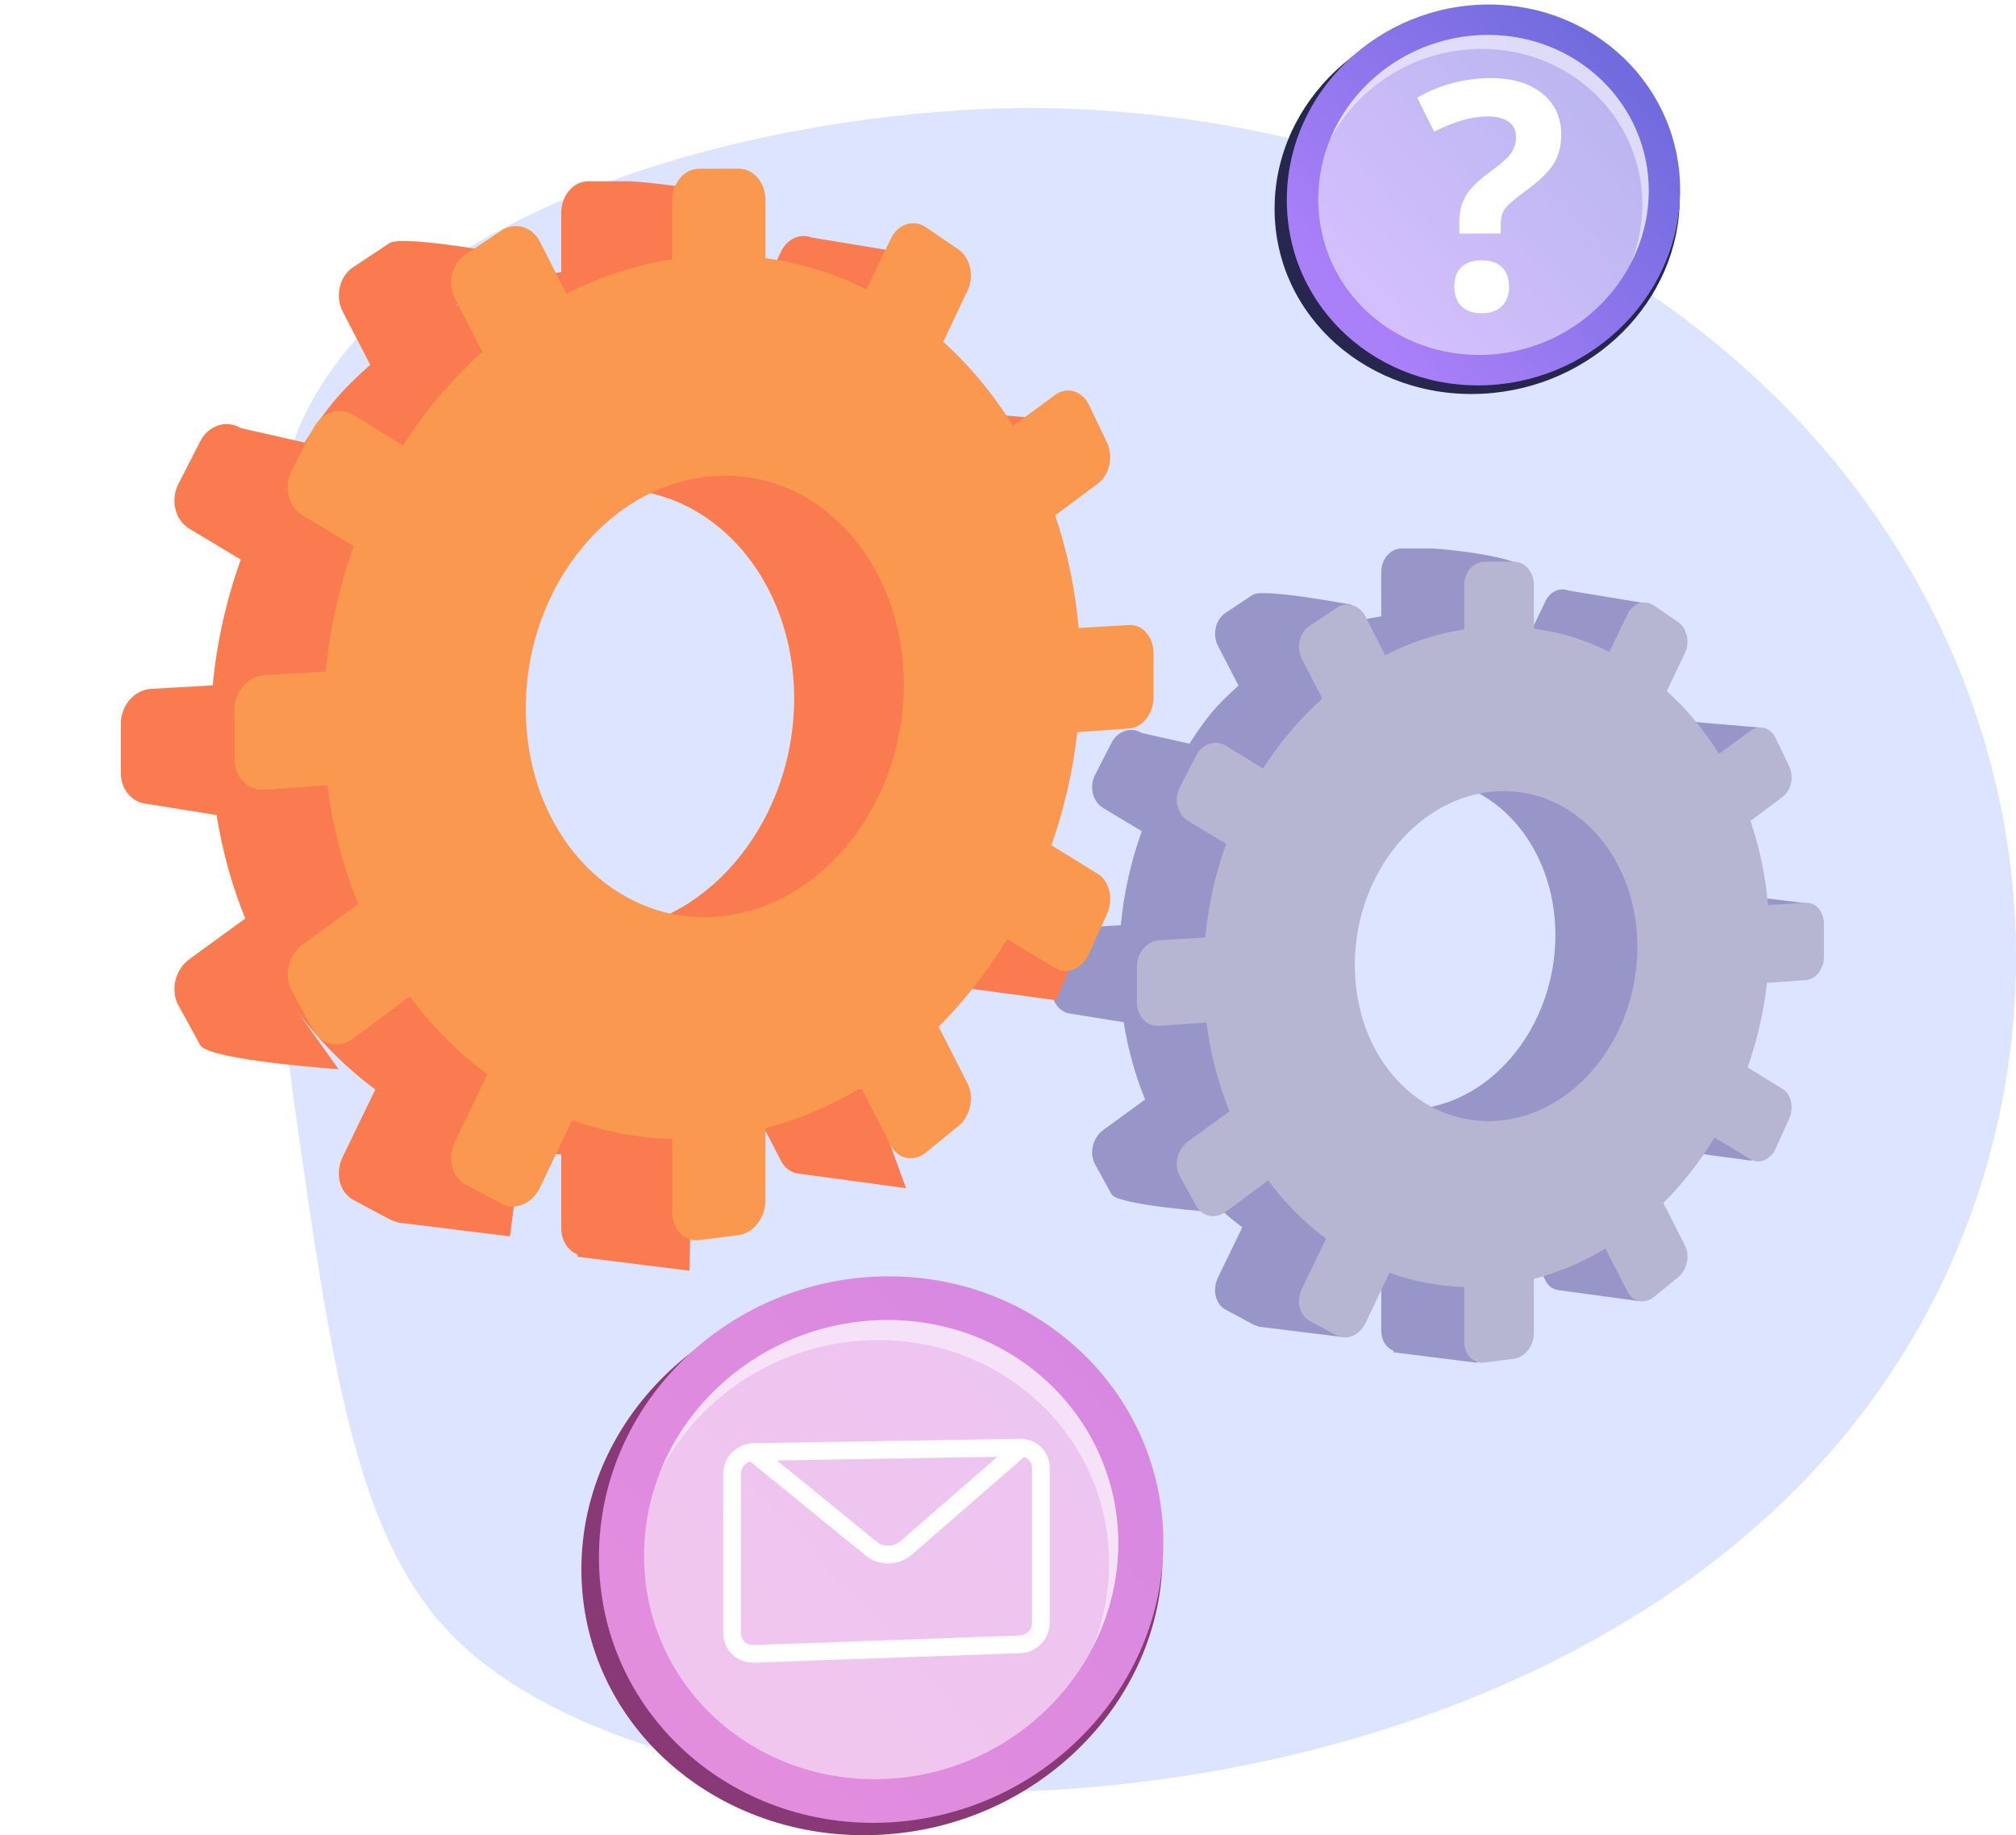<svg width="267" height="243" viewBox="0 0 267 243" fill="none" xmlns="http://www.w3.org/2000/svg">
<path d="M133.987 14.325C102.665 14.85 54.204 26.143 40.255 55.163C35.384 65.298 35.714 80.199 36.373 110C36.567 118.759 36.889 131.526 39.147 147.366C43.837 180.272 47.029 202.673 59.113 215.718C89.39 248.401 198.762 247.457 245.467 188.616C270.945 156.517 274.864 110.856 251.568 73.119C225.919 31.57 175.919 13.623 133.987 14.325Z" fill="#DDE4FF"/>
<path d="M224.425 150.562L226.216 146.614C226.887 145.134 226.489 143.357 225.324 142.64L220.688 139.789C221.943 136.226 222.822 132.459 223.266 128.562L228.442 128.198C229.776 128.105 230.854 126.708 230.854 125.08V120.748C230.854 119.118 229.776 117.86 228.442 117.936L223.402 118.224C223.054 114.296 222.254 110.55 221.063 107.055L225.324 103.891C225.46 103.789 225.585 103.673 225.699 103.547L226.244 104.966L233.244 96.349L224.106 95.568C223.705 95.048 223.165 94.735 222.594 94.668C222.085 94.608 221.552 94.74 221.071 95.089L216.861 98.152C214.901 95.003 212.562 92.196 209.913 89.816L210.229 89.152L216.664 90.468L217.481 79.803L207.71 78.188C206.586 77.754 205.315 78.304 204.697 79.579L202.267 84.594C199.147 83.04 201.733 81.405 198.186 80.932L201.897 75.462C201.897 73.758 191.03 72.622 189.562 72.622H185.632C184.145 72.622 182.935 74.022 182.935 75.75V81.607C179.265 82.169 175.727 83.338 172.4 85.031L179.112 80.094C179.112 80.094 167.289 77.853 165.945 78.741L162.348 81.12C160.988 82.02 160.52 83.989 161.307 85.514L164.029 90.784C161.05 93.44 159.783 94.972 157.528 98.477L151.207 97.048C149.811 96.19 148.019 96.772 147.207 98.355L145.042 102.578C144.224 104.172 144.709 106.155 146.122 107.002L151.218 110.06C149.805 113.99 148.851 118.171 148.436 122.51L142.322 122.86C140.676 122.955 139.337 124.504 139.337 126.322V131.162C139.337 132.81 140.439 134.094 141.871 134.233L148.818 135.348C149.393 138.965 150.357 142.395 151.659 145.587L146.121 149.616C144.708 150.644 144.223 152.689 145.04 154.178L147.206 158.124C148.018 159.603 160.895 160.503 160.895 160.503L156.807 154.762C159.044 157.77 161.647 160.376 164.532 162.505L161.304 169.169C160.517 170.794 160.985 172.704 162.345 173.43L165.942 175.352C166.17 175.474 166.408 175.55 166.65 175.592L166.635 175.659L177.858 177.043L178.956 168.564C180.261 168.765 181.588 168.888 182.933 168.924V176.178C182.933 177.467 183.607 178.488 184.567 178.844L184.519 179.057L195.638 180.447L195.86 166.692C197.896 165.918 199.857 164.96 201.731 163.833L204.695 169.576C205.063 170.289 205.663 170.712 206.326 170.818L217.072 172.277L213.391 162.138L211.905 162.594L209.456 157.786C212.031 155.227 214.323 152.305 216.273 149.105L221.068 151.982C222.249 152.689 223.749 152.051 224.425 150.562ZM187.603 146.846C177.084 147.785 168.357 138.543 168.357 126.185C168.357 113.826 177.084 103.487 187.603 103.101C197.864 102.726 205.999 112.003 205.999 123.817C205.999 135.631 197.866 145.931 187.603 146.846ZM232.536 123.115L239.815 119.666L232.536 118.782V123.115ZM223.601 152.557L231.929 153.682L233.144 150.839L226.244 146.64L223.601 152.557Z" fill="#9896C8"/>
<path d="M239.172 119.538L234.16 119.828C233.815 115.91 233.019 112.175 231.834 108.691L236.071 105.535C237.229 104.672 237.626 102.849 236.957 101.459L235.177 97.75C234.505 96.352 233.014 95.906 231.843 96.76L227.657 99.815C225.709 96.677 223.383 93.878 220.749 91.507L223.157 86.457C223.848 85.008 223.437 83.173 222.239 82.355L219.034 80.167C217.822 79.34 216.267 79.847 215.563 81.306L213.148 86.307C210.044 84.76 206.69 83.705 203.153 83.235V77.46C203.153 75.756 201.974 74.376 200.514 74.376L196.607 74.377C195.128 74.377 193.926 75.775 193.926 77.497V83.337C190.277 83.898 186.759 85.066 183.451 86.756L180.841 81.619C180.074 80.108 178.37 79.601 177.033 80.488L173.456 82.862C172.103 83.761 171.639 85.724 172.421 87.245L175.127 92.5C172.165 95.148 169.518 98.27 167.275 101.768L162.379 98.751C160.991 97.895 159.21 98.477 158.403 100.055L156.25 104.266C155.438 105.855 155.919 107.833 157.325 108.677L162.392 111.724C160.988 115.642 160.039 119.812 159.625 124.14L153.547 124.491C151.911 124.585 150.58 126.132 150.58 127.944V132.764C150.58 134.576 151.911 135.951 153.547 135.835L159.787 135.393C160.314 139.568 161.354 143.511 162.832 147.143L157.325 151.162C155.921 152.187 155.438 154.226 156.25 155.711L158.403 159.646C159.21 161.121 160.991 161.473 162.379 160.438L167.948 156.29C170.172 159.288 172.759 161.886 175.629 164.007L172.42 170.653C171.637 172.274 172.102 174.178 173.455 174.902L177.032 176.817C178.369 177.532 180.072 176.805 180.84 175.196L184.02 168.525C187.161 169.663 190.485 170.308 193.925 170.401V177.635C193.925 179.357 195.127 180.6 196.606 180.411L200.512 179.911C201.972 179.723 203.152 178.191 203.152 176.487V169.333C206.489 168.466 209.661 167.099 212.614 165.318L215.561 171.043C216.265 172.41 217.82 172.718 219.033 171.735L222.238 169.134C223.436 168.161 223.847 166.274 223.155 164.914L220.295 159.285C222.855 156.731 225.133 153.816 227.073 150.626L231.841 153.494C233.012 154.198 234.504 153.561 235.175 152.075L236.956 148.137C237.623 146.661 237.228 144.889 236.07 144.175L231.459 141.333C232.707 137.781 233.582 134.023 234.023 130.137L239.169 129.773C240.496 129.678 241.567 128.287 241.567 126.662V122.343C241.57 120.716 240.497 119.461 239.172 119.538ZM198.567 148.382C188.107 149.322 179.431 140.111 179.431 127.788C179.431 115.465 188.107 105.152 198.567 104.764C208.769 104.384 216.857 113.633 216.857 125.412C216.857 137.192 208.769 147.465 198.567 148.382Z" fill="#B6B5D2"/>
<g filter="url(#filter0_d_120_53395)">
<path d="M129.833 124.268L132.229 118.984C133.127 117.004 132.595 114.626 131.037 113.668L124.835 109.853C126.515 105.087 127.69 100.047 128.283 94.832L135.207 94.346C136.992 94.221 138.433 92.353 138.433 90.174V84.379C138.433 82.2 136.991 80.516 135.207 80.619L128.465 81.004C127.999 75.748 126.929 70.737 125.336 66.061L131.037 61.828C131.22 61.691 131.385 61.535 131.54 61.367L132.27 63.266L141.636 51.737L129.408 50.693C128.871 49.998 128.15 49.579 127.387 49.489C126.705 49.409 125.991 49.585 125.35 50.052L119.718 54.149C117.097 49.938 113.968 46.182 110.423 42.997L110.846 42.11L119.455 43.871L120.549 29.604L107.475 27.445C105.972 26.864 104.271 27.599 103.444 29.308L100.195 36.016C96.019 33.938 99.479 31.75 94.734 31.116L99.697 23.799C99.697 21.519 85.159 20 83.195 20H77.937C75.947 20 74.329 21.874 74.329 24.186V32.022C69.419 32.773 64.684 34.337 60.234 36.603L69.213 29.998C69.213 29.998 53.397 26.999 51.598 28.188L46.785 31.373C44.964 32.576 44.34 35.212 45.392 37.251L49.033 44.303C45.047 47.855 43.352 49.905 40.336 54.595L31.879 52.683C30.011 51.534 27.613 52.314 26.528 54.432L23.631 60.082C22.538 62.214 23.187 64.867 25.077 66.001L31.895 70.092C30.004 75.348 28.727 80.943 28.172 86.749L19.992 87.218C17.791 87.344 16 89.418 16 91.85V98.317C16 100.522 17.474 102.239 19.391 102.427L28.686 103.919C29.456 108.757 30.746 113.348 32.488 117.618L25.077 123.01C23.187 124.385 22.538 127.121 23.631 129.113L26.528 134.394C27.613 136.373 44.843 137.576 44.843 137.576L39.373 129.895C42.366 133.919 45.847 137.406 49.71 140.255L45.391 149.171C44.339 151.345 44.963 153.9 46.784 154.872L51.596 157.443C51.9 157.605 52.219 157.708 52.542 157.764L52.524 157.854L67.539 159.707L69.007 148.361C70.754 148.629 72.529 148.794 74.328 148.843V158.549C74.328 160.274 75.23 161.64 76.515 162.117L76.45 162.401L91.325 164.26L91.623 145.858C94.346 144.823 96.97 143.539 99.476 142.033L103.441 149.716C103.934 150.67 104.737 151.236 105.623 151.378L119.999 153.328L115.075 139.763L113.088 140.374L109.811 133.942C113.255 130.517 116.323 126.608 118.931 122.327L125.347 126.178C126.922 127.115 128.929 126.261 129.833 124.268ZM80.569 119.298C66.494 120.553 54.82 108.189 54.82 91.655C54.82 75.12 66.494 61.287 80.569 60.773C94.297 60.27 105.18 72.684 105.18 88.488C105.18 104.291 94.298 118.073 80.569 119.298ZM140.684 87.548L150.423 82.932L140.684 81.748V87.548ZM128.73 126.938L139.871 128.442L141.497 124.639L132.267 119.023L128.73 126.938Z" fill="#F97B4F"/>
</g>
<path d="M149.563 82.761L142.858 83.149C142.396 77.909 141.331 72.912 139.746 68.25L145.416 64.025C146.965 62.872 147.495 60.433 146.603 58.571L144.221 53.609C143.322 51.737 141.326 51.141 139.76 52.285L134.161 56.373C131.554 52.174 128.442 48.43 124.918 45.257L128.14 38.5C129.064 36.561 128.516 34.108 126.912 33.013L122.623 30.085C121.001 28.979 118.921 29.658 117.979 31.609L114.748 38.3C110.597 36.229 106.109 34.817 101.377 34.188V26.463C101.377 24.183 99.799 22.337 97.846 22.337L92.618 22.34C90.64 22.341 89.031 24.21 89.031 26.514V34.327C84.148 35.078 79.441 36.64 75.015 38.901L71.524 32.029C70.497 30.008 68.219 29.329 66.429 30.515L61.644 33.692C59.834 34.893 59.213 37.521 60.26 39.555L63.88 46.585C59.919 50.129 56.376 54.305 53.376 58.985L46.827 54.949C44.97 53.803 42.587 54.582 41.507 56.694L38.627 62.329C37.541 64.455 38.186 67.099 40.064 68.23L46.844 72.307C44.964 77.549 43.695 83.128 43.142 88.917L35.01 89.387C32.821 89.513 31.04 91.583 31.04 94.007V100.456C31.04 102.881 32.821 104.721 35.01 104.566L43.358 103.974C44.062 109.559 45.455 114.835 47.432 119.695L40.064 125.073C38.185 126.444 37.541 129.173 38.627 131.159L41.507 136.422C42.587 138.396 44.97 138.867 46.827 137.483L54.277 131.933C57.253 135.944 60.715 139.419 64.555 142.258L60.262 151.15C59.216 153.318 59.837 155.866 61.647 156.835L66.432 159.395C68.221 160.353 70.5 159.38 71.527 157.227L75.782 148.302C79.985 149.824 84.431 150.688 89.034 150.812V160.489C89.034 162.793 90.642 164.456 92.621 164.202L97.848 163.531C99.801 163.28 101.38 161.231 101.38 158.951V149.381C105.843 148.221 110.089 146.392 114.04 144.01L117.983 151.67C118.925 153.5 121.007 153.911 122.627 152.596L126.916 149.116C128.519 147.815 129.069 145.29 128.144 143.47L124.318 135.938C127.743 132.522 130.792 128.622 133.385 124.353L139.765 128.19C141.331 129.131 143.326 128.278 144.225 126.292L146.607 121.023C147.5 119.048 146.971 116.677 145.42 115.722L139.252 111.92C140.923 107.167 142.092 102.141 142.682 96.941L149.567 96.454C151.342 96.328 152.777 94.465 152.777 92.292V86.51C152.771 84.337 151.337 82.659 149.563 82.761ZM95.237 121.353C81.243 122.609 69.636 110.287 69.636 93.798C69.636 77.311 81.242 63.514 95.237 62.994C108.888 62.486 119.708 74.859 119.708 90.62C119.708 106.38 108.888 120.126 95.237 121.353Z" fill="#F9984E"/>
<path d="M168.807 27.635C168.807 13.331 181.33 1.736 196.359 1.738C210.943 1.741 222.453 12.724 222.453 26.271C222.453 39.819 210.942 51.388 196.359 52.132C181.33 52.897 168.807 41.94 168.807 27.635Z" fill="url(#paint0_linear_120_53395)"/>
<path d="M170.427 26.495C170.427 12.191 182.588 0.595 197.182 0.598C211.344 0.6 222.521 11.583 222.521 25.131C222.521 38.678 211.344 50.248 197.182 50.991C182.587 51.757 170.427 40.799 170.427 26.495Z" fill="url(#paint1_linear_120_53395)"/>
<g opacity="0.5">
<path d="M174.589 26.385C174.589 14.367 184.806 4.626 197.068 4.627C208.966 4.628 218.357 13.857 218.357 25.239C218.357 36.621 208.967 46.341 197.068 46.966C184.807 47.61 174.589 38.403 174.589 26.385Z" fill="white"/>
</g>
<path opacity="0.5" d="M196.224 6.474C208.122 6.475 217.514 15.704 217.514 27.086C217.514 29.793 216.977 32.403 216.008 34.821C217.509 31.909 218.358 28.65 218.358 25.24C218.358 13.858 208.968 4.629 197.069 4.628C187.613 4.627 179.376 10.423 176.102 18.588C179.81 11.41 187.497 6.473 196.224 6.474Z" fill="white"/>
<path d="M193.276 30.923V29.397C193.276 28.076 193.559 26.929 194.125 25.952C194.69 24.975 195.726 23.937 197.23 22.838C198.679 21.806 199.634 20.968 200.097 20.322C200.559 19.676 200.79 18.953 200.79 18.157C200.79 17.262 200.459 16.583 199.797 16.115C199.135 15.647 198.209 15.414 197.023 15.414C194.953 15.414 192.593 16.088 189.944 17.435L187.688 12.919C190.765 11.2 194.028 10.341 197.479 10.341C200.322 10.341 202.582 11.022 204.257 12.382C205.935 13.743 206.772 15.558 206.772 17.827C206.772 19.34 206.427 20.646 205.737 21.746C205.047 22.846 203.737 24.084 201.804 25.459C200.479 26.435 199.641 27.178 199.289 27.687C198.937 28.196 198.761 28.862 198.761 29.687V30.925H193.276V30.923ZM192.613 37.976C192.613 36.821 192.924 35.948 193.544 35.356C194.165 34.764 195.069 34.469 196.255 34.469C197.4 34.469 198.288 34.771 198.915 35.376C199.542 35.981 199.857 36.847 199.857 37.975C199.857 39.061 199.54 39.917 198.905 40.542C198.27 41.167 197.387 41.481 196.255 41.481C195.096 41.481 194.2 41.175 193.565 40.563C192.929 39.952 192.613 39.09 192.613 37.976Z" fill="white"/>
<path d="M77 207.798C77 187.274 94.969 170.637 116.533 170.639C137.46 170.641 153.974 186.402 153.974 205.841C153.974 225.28 137.458 241.88 116.533 242.946C94.969 244.045 77 228.323 77 207.798Z" fill="url(#paint2_linear_120_53395)"/>
<path d="M79.324 206.16C79.324 185.635 96.773 168.998 117.714 169C138.036 169.002 154.074 184.763 154.074 204.202C154.074 223.641 138.036 240.241 117.714 241.307C96.775 242.409 79.324 226.686 79.324 206.16Z" fill="url(#paint3_linear_120_53395)"/>
<g opacity="0.5">
<path d="M85.299 206.004C85.299 188.76 99.96 174.782 117.552 174.784C134.625 174.786 148.098 188.028 148.098 204.36C148.098 220.691 134.625 234.638 117.552 235.535C99.958 236.459 85.299 223.248 85.299 206.004Z" fill="white"/>
</g>
<path opacity="0.5" d="M116.341 177.434C133.414 177.436 146.889 190.678 146.889 207.01C146.889 210.893 146.12 214.638 144.73 218.109C146.883 213.93 148.102 209.255 148.102 204.36C148.102 188.028 134.628 174.786 117.556 174.784C103.986 174.782 92.171 183.1 87.47 194.814C92.79 184.516 103.818 177.434 116.341 177.434Z" fill="white"/>
<path d="M99.757 220.156C98.696 220.156 97.708 219.765 96.96 219.047C96.209 218.326 95.795 217.355 95.795 216.316V195.083C95.795 192.919 97.615 191.129 99.85 191.093L135.089 190.509C136.153 190.505 137.143 190.884 137.889 191.616C138.623 192.336 139.028 193.299 139.028 194.324V214.934C139.028 217.041 137.288 218.816 135.15 218.894L99.911 220.154C99.86 220.154 99.808 220.156 99.757 220.156ZM135.126 192.846L99.888 193.429C98.923 193.445 98.14 194.186 98.14 195.081V216.314C98.14 216.713 98.3 217.084 98.589 217.362C98.911 217.672 99.351 217.829 99.827 217.816L135.066 216.555C135.956 216.524 136.681 215.796 136.681 214.932V194.322C136.681 193.927 136.524 193.558 136.243 193.279C135.948 192.993 135.564 192.836 135.126 192.846Z" fill="white"/>
<path d="M117.618 207.013C116.558 207.013 115.502 206.661 114.633 205.953L98.937 193.166C98.435 192.758 98.361 192.02 98.771 191.522C99.181 191.022 99.921 190.948 100.423 191.357L116.119 204.144C117.031 204.887 118.358 204.844 119.274 204.046L134.517 190.793C135.005 190.369 135.747 190.419 136.173 190.905C136.599 191.392 136.548 192.131 136.06 192.555L120.817 205.809C119.895 206.611 118.753 207.013 117.618 207.013Z" fill="white"/>
<defs>
<filter id="filter0_d_120_53395" x="0" y="8" width="166.423" height="176.26" filterUnits="userSpaceOnUse" color-interpolation-filters="sRGB">
<feFlood flood-opacity="0" result="BackgroundImageFix"/>
<feColorMatrix in="SourceAlpha" type="matrix" values="0 0 0 0 0 0 0 0 0 0 0 0 0 0 0 0 0 0 127 0" result="hardAlpha"/>
<feOffset dy="4"/>
<feGaussianBlur stdDeviation="8"/>
<feComposite in2="hardAlpha" operator="out"/>
<feColorMatrix type="matrix" values="0 0 0 0 0 0 0 0 0 0 0 0 0 0 0 0 0 0 0.25 0"/>
<feBlend mode="normal" in2="BackgroundImageFix" result="effect1_dropShadow_120_53395"/>
<feBlend mode="normal" in="SourceGraphic" in2="effect1_dropShadow_120_53395" result="shape"/>
</filter>
<linearGradient id="paint0_linear_120_53395" x1="-452.64" y1="636.014" x2="-395.483" y2="581.921" gradientUnits="userSpaceOnUse">
<stop stop-color="#444B8C"/>
<stop offset="0.996" stop-color="#26264F"/>
</linearGradient>
<linearGradient id="paint1_linear_120_53395" x1="179.042" y1="41.556" x2="224.851" y2="-0.165" gradientUnits="userSpaceOnUse">
<stop stop-color="#AA80F9"/>
<stop offset="0.996" stop-color="#6165D7"/>
</linearGradient>
<linearGradient id="paint2_linear_120_53395" x1="-814.693" y1="1080.74" x2="-732.68" y2="1003.12" gradientUnits="userSpaceOnUse">
<stop stop-color="#311944"/>
<stop offset="1" stop-color="#893976"/>
</linearGradient>
<linearGradient id="paint3_linear_120_53395" x1="91.688" y1="227.772" x2="157.417" y2="167.908" gradientUnits="userSpaceOnUse">
<stop stop-color="#E38DDD"/>
<stop offset="1" stop-color="#D488E2"/>
</linearGradient>
</defs>
</svg>
